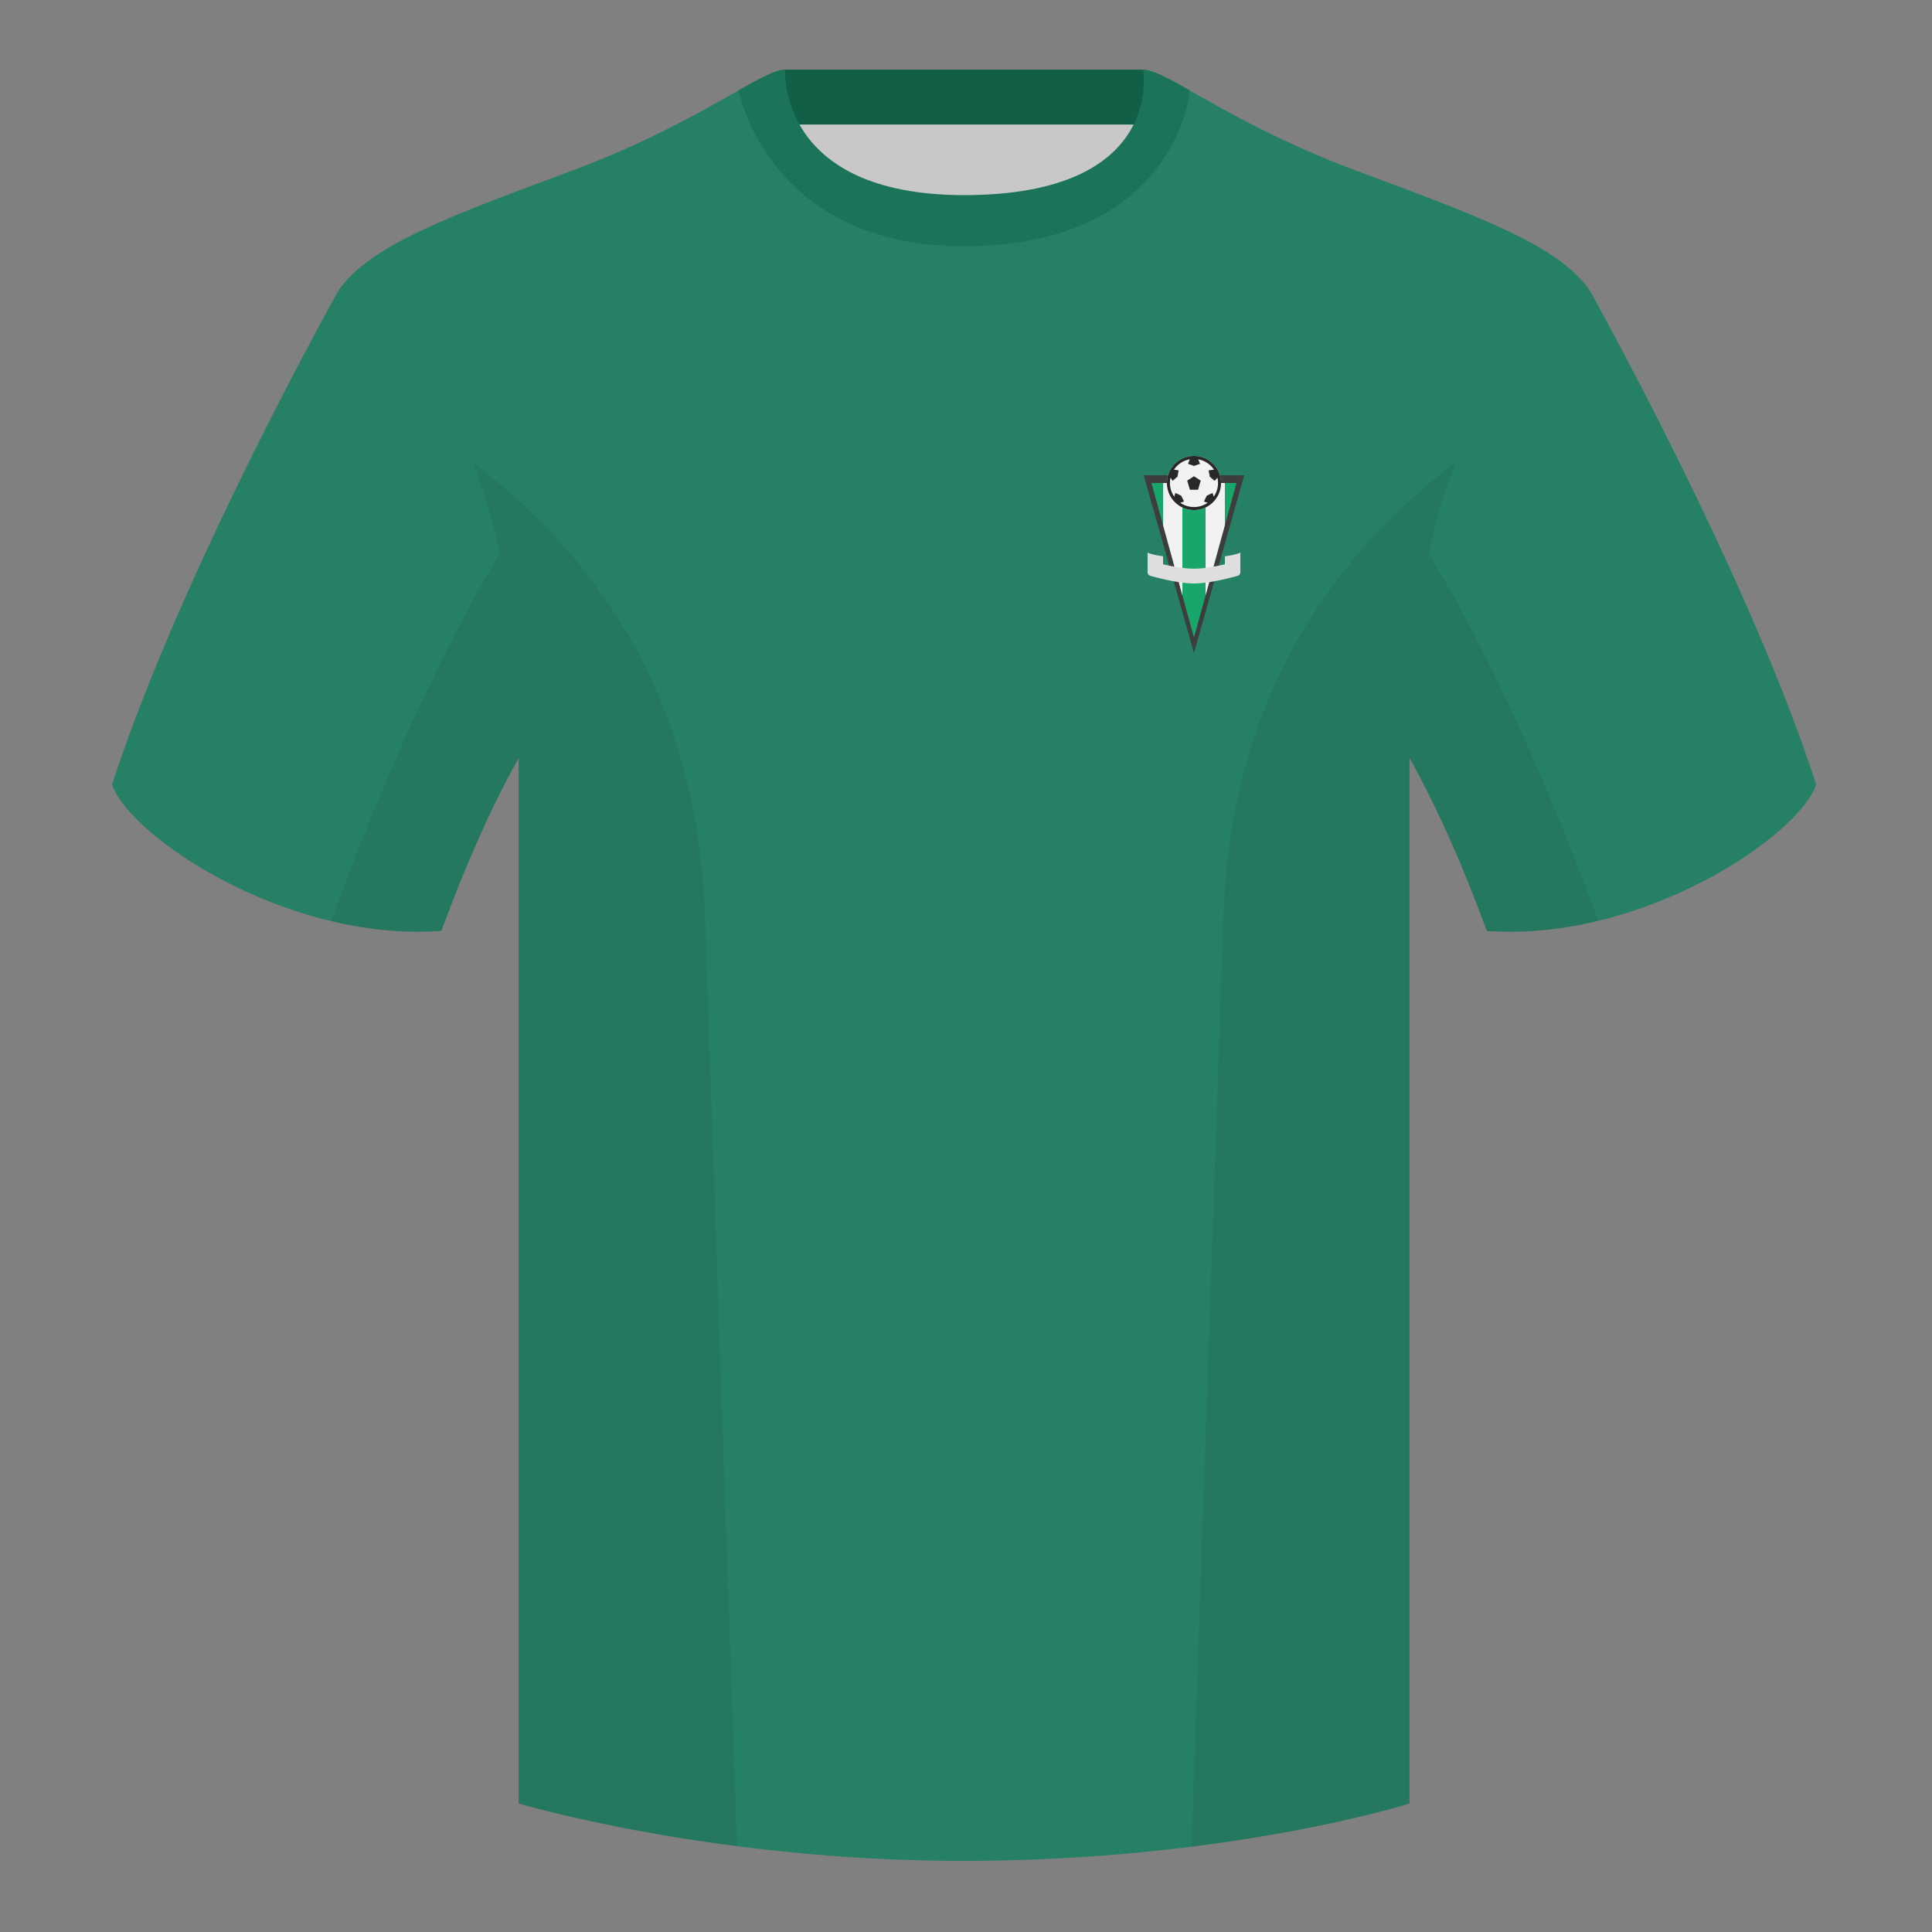 <?xml version="1.0" encoding="utf-8"?><svg width="500" height="500" viewBox="0 0 500 500" fill="none" xmlns="http://www.w3.org/2000/svg"><rect x="0" y="0" width="500" height="500" fill="#808080" stroke="none"/><path fill-rule="evenodd" clip-rule="evenodd" d="M203.003 109.223h93.643V21.928h-93.643v87.295Z" fill="#C8C8C8"/><path fill-rule="evenodd" clip-rule="evenodd" d="M202.863 32.228h93.459v-14.2h-93.459v14.2Z" fill="#125F48"/><path fill-rule="evenodd" clip-rule="evenodd" d="M87.547 75.258S46.785 148.058 29 203.029c4.445 13.375 45.208 40.861 85.232 37.885 13.34-36.399 24.46-52 24.46-52s2.963-95.085-51.145-113.655ZM411.473 75.258s40.763 72.8 58.548 127.77c-4.445 13.375-45.208 40.861-85.233 37.885-13.339-36.399-24.459-52-24.459-52s-2.964-95.085 51.144-113.655Z" fill="#258065"/><path fill-rule="evenodd" clip-rule="evenodd" d="M249.511 57.703c-50.081 0-47.798-39.47-48.742-39.14-7.516 2.618-24.133 14.936-52.439 25.494-31.873 11.886-52.626 19.316-60.782 31.2 11.115 8.915 46.694 28.971 46.694 120.346v271.14s49.658 14.855 114.885 14.855c68.929 0 115.649-14.855 115.649-14.855v-271.14c0-91.375 35.579-111.43 46.699-120.346-8.157-11.885-28.91-19.315-60.782-31.2-28.36-10.576-44.982-22.919-52.479-25.508-.927-.32 4.178 39.154-48.703 39.154Z" fill="#258065"/><path fill-rule="evenodd" clip-rule="evenodd" d="M307.852 23.345C302.08 20.105 298.124 18 295.844 18c0 0 5.882 32.495-46.335 32.495-48.52 0-46.335-32.495-46.335-32.495-2.28 0-6.236 2.105-12.003 5.345 0 0 7.368 40.38 58.403 40.38 51.478 0 58.278-35.895 58.278-40.38Z" fill="#1B7459"/><path fill-rule="evenodd" clip-rule="evenodd" d="M413.584 238.323c-9.288 2.238-19.065 3.316-28.798 2.592-8.198-22.369-15.557-36.883-20.013-44.748v270.577s-21.102 6.71-55.866 11.111l-.544-.06c1.881-54.795 5.722-166.47 8.276-240.705 2.056-59.755 31.085-95.29 60.099-117.44-2.675 6.781-5.071 14.606-6.999 23.667 7.354 11.852 24.436 42.069 43.831 94.964l.014.042ZM190.716 477.795c-34.248-4.401-56.476-11.051-56.476-11.051V196.172c-4.456 7.867-11.814 22.379-20.01 44.743-9.633.716-19.308-.332-28.51-2.523a1.01 1.01 0 0 1 .02-.097c19.377-52.848 36.305-83.066 43.609-94.944-1.928-9.075-4.327-16.912-7.006-23.701 29.014 22.15 58.044 57.685 60.099 117.44 2.554 74.235 6.396 185.91 8.276 240.705h-.002Z" fill="#000" fill-opacity=".06"/><path d="m296 123 13 46 13-46h-26Z" fill="#3D3D3D"/><path d="m298 125 11 40 11-40h-22Z" fill="#19A66B"/><path d="M306 125h-5v10.909l5 18.182V125ZM317 135.909l-5 18.182V125h5v10.909Z" fill="#F2F2F2"/><path fill-rule="evenodd" clip-rule="evenodd" d="M301 143.959c-3.297-.462-4-.959-4-.959v5.083c0 .44.287.827.711.945 1.935.542 7.41 1.972 11.289 1.972 3.879 0 9.354-1.43 11.289-1.972a.975.975 0 0 0 .711-.945V143s-.703.497-4 .959v2.082c-2.434.56-5.538 1.135-8 1.135-2.462 0-5.566-.575-8-1.135v-2.082Z" fill="#DEDEDE"/><path fill-rule="evenodd" clip-rule="evenodd" d="M309 132a7 7 0 1 0 0-14 7 7 0 0 0 0 14Z" fill="#F2F2F2"/><path d="m308.992 123.25-1.742 1.137.7 2.363h2.1l.7-2.363-1.758-1.137Z" fill="#282828"/><path fill-rule="evenodd" clip-rule="evenodd" d="M309 132a7 7 0 1 0 0-14 7 7 0 0 0 0 14Zm6.222-7a6.195 6.195 0 0 1-1.095 3.527l-.34-.946-1.489.71-.719 1.498.965.326a6.195 6.195 0 0 1-3.544 1.107 6.197 6.197 0 0 1-3.54-1.104l.961-.329-.719-1.498-1.489-.71-.332.958a6.246 6.246 0 0 1-.949-4.923l.542.817 1.255-1.072.306-1.633-1.211-.183a6.228 6.228 0 0 1 4.102-2.675l-.482 1.158 1.568.551 1.556-.551-.469-1.153a6.222 6.222 0 0 1 4.077 2.671l-1.387.182.307 1.633 1.255 1.072.72-.803c.099.441.151.899.151 1.37Z" fill="#282828"/></svg>